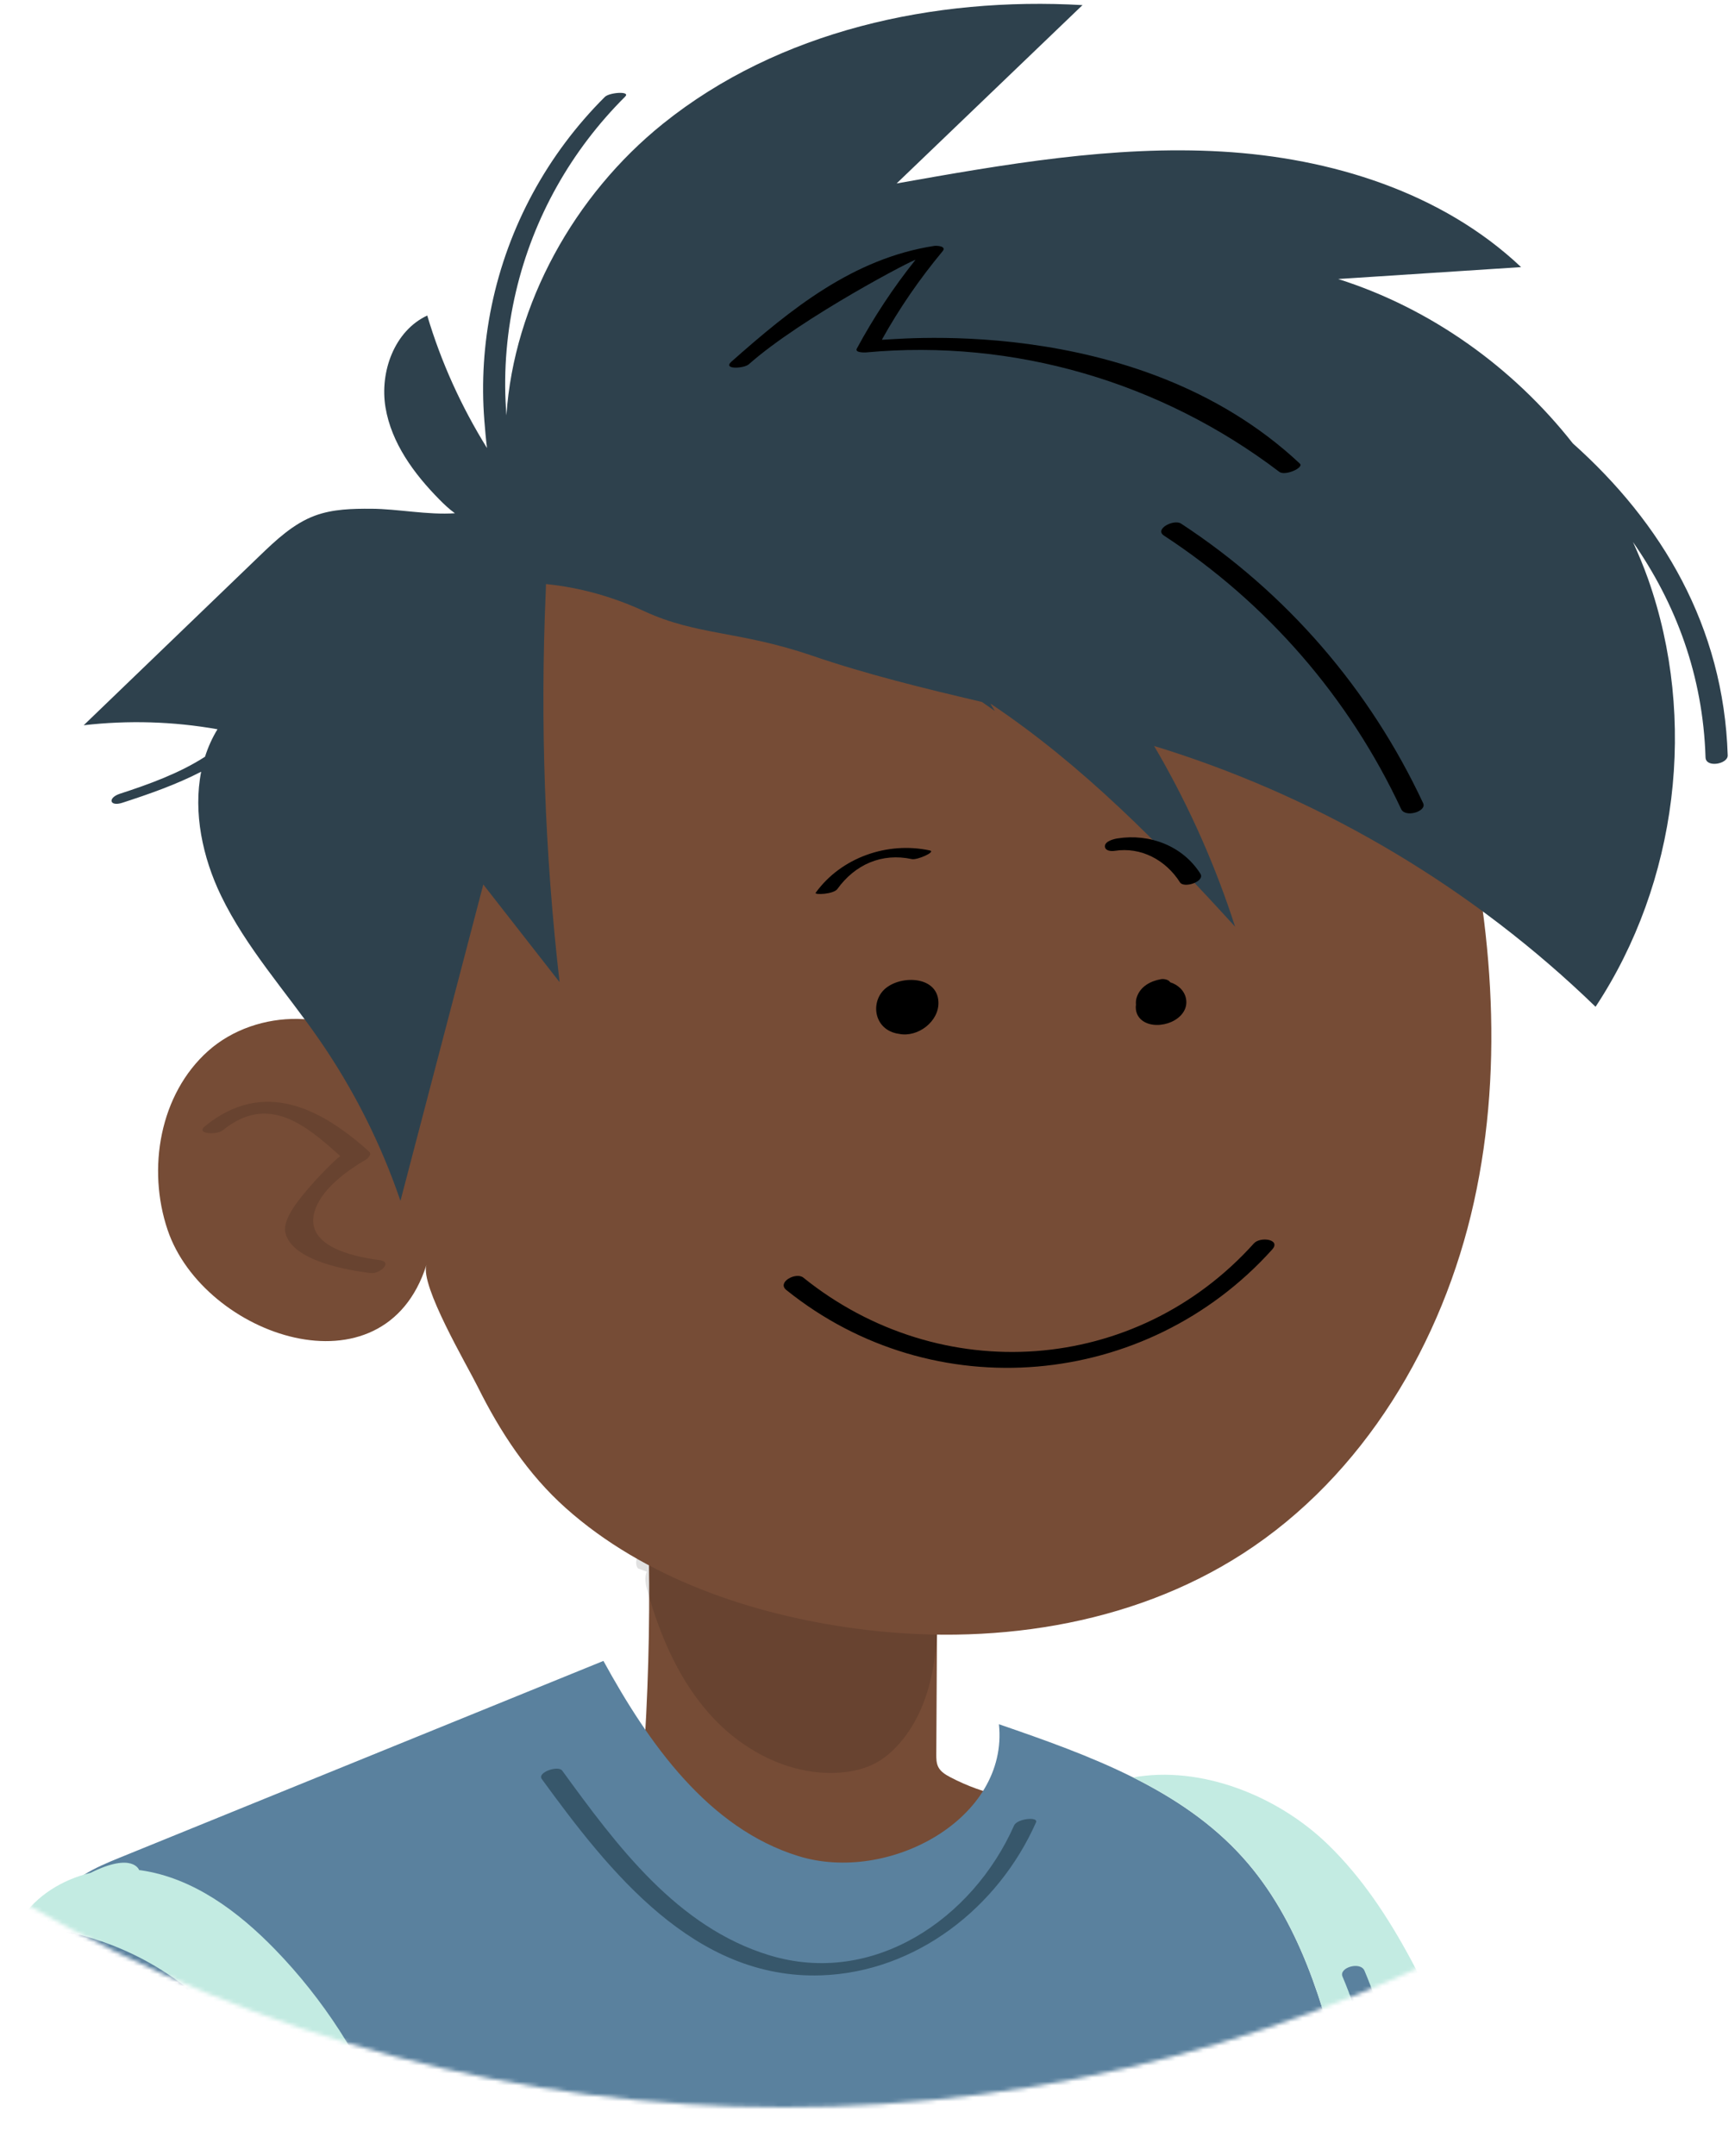 <svg viewBox="343.85 279.027 436.425 542.186" xmlns="http://www.w3.org/2000/svg" xmlns:xlink="http://www.w3.org/1999/xlink" overflow="visible">
    <defs>
        <circle id="masteravatarsavatar-path-1" cx="541" cy="428" r="381"/>
    </defs>
    <g id="Master/Avatars/Avatar" stroke="none" stroke-width="1" fill="none" fill-rule="evenodd">
        <mask id="masteravatarsavatar-mask-2" fill="#fff">
            <use xlink:href="#masteravatarsavatar-path-1"/>
        </mask>
        <g id="Oval"/>
        <g mask="url(#masteravatarsavatar-mask-2)">
            <g transform="translate(279, 154) scale(1.909 1.909)" id="Head">
                <g id="Head/Golden" stroke="none" stroke-width="1" fill="none" fill-rule="evenodd">
                    <g id="Group-10" transform="translate(54, 117.514)">
                        <path d="M105.191,182.108 C104.572,181.782 103.933,181.399 103.612,180.777 C103.341,180.252 103.339,179.635 103.342,179.045 C103.379,172.692 103.415,166.339 103.45,159.986 C93.086,156.534 82.342,154.219 71.475,153.097 C69.586,152.902 65.404,149.862 65.404,149.862 C65.643,158.975 65.485,168.097 64.932,177.196 C59.096,178.151 53.182,178.627 47.269,178.615 C51.223,182.82 55.178,187.025 59.133,191.229 C68.193,200.861 78.587,211.148 91.785,211.954 C99.013,212.395 106.378,209.686 111.597,204.666 C116.817,199.646 119.81,192.392 119.651,185.152 C114.673,185.501 109.605,184.434 105.191,182.108" id="SKIN" fill="#764c36"/>
                        <path d="M65.197,155.032 C64.842,155.861 65.065,156.811 65.31,157.679 C67.018,163.732 69.618,169.673 73.911,174.268 C78.205,178.863 84.386,181.969 90.658,181.5 C92.281,181.38 93.906,181.018 95.341,180.25 C96.534,179.611 97.57,178.702 98.464,177.685 C103.47,171.986 103.678,163.65 103.623,156.064 C103.62,155.754 103.605,155.411 103.39,155.189 C103.219,155.012 102.964,154.954 102.722,154.906 C91.141,152.578 79.315,151.477 67.504,151.626 C66.56,151.638 65.564,151.673 64.765,152.174 C63.966,152.675 63.488,153.815 64.019,154.595" id="SHADOW" fill-opacity=".12" fill="#000"/>
                        <path d="M30.413,87.115 C24.842,80.638 13.785,80.744 7.405,86.427 C1.026,92.108 -0.677,101.926 2.059,110.018 C6.789,124.006 30.567,132.278 36.16,114.621 C35.305,117.321 41.49,127.798 42.908,130.652 C45.869,136.614 49.524,142.192 54.521,146.653 C64.882,155.898 79.074,160.687 92.631,162.515 C110.185,164.884 128.837,162.253 143.727,152.658 C159.663,142.39 170.085,124.847 174.184,106.338 C178.283,87.829 176.514,68.409 171.874,50.028 C169.696,41.399 166.799,32.743 161.369,25.692 C156.643,19.557 150.209,14.927 143.407,11.224 C119.048,-2.038 88.009,-3.634 63.598,9.533 C36.726,24.026 20.879,56.689 27.895,86.701 C28.873,86.148 29.747,85.413 30.462,84.547" id="SKIN" fill="#764c36"/>
                        <path d="M24.838,100.311 C24.982,99.96 22.372,102.471 20.783,104.334 C19.67,105.639 17.124,108.513 17.577,110.391 C18.47,114.094 25.703,115.306 28.811,115.698 C29.987,115.847 31.859,114.216 29.916,113.971 C26.635,113.556 19.611,112.138 21.574,107.129 C22.645,104.395 25.781,102.153 28.179,100.749 C28.462,100.584 28.989,100.037 28.611,99.697 C22.142,93.856 14.61,90.126 6.98,96.343 C5.68,97.4 8.55,97.517 9.322,96.888 C15.31,92.01 20.259,96.177 24.838,100.311 Z" id="SKIN" fill="#764c36"/>
                        <path d="M24.838,100.311 C24.982,99.96 22.372,102.471 20.783,104.334 C19.67,105.639 17.124,108.513 17.577,110.391 C18.47,114.094 25.703,115.306 28.811,115.698 C29.987,115.847 31.859,114.216 29.916,113.971 C26.635,113.556 19.611,112.138 21.574,107.129 C22.645,104.395 25.781,102.153 28.179,100.749 C28.462,100.584 28.989,100.037 28.611,99.697 C22.142,93.856 14.61,90.126 6.98,96.343 C5.68,97.4 8.55,97.517 9.322,96.888 C15.31,92.01 20.259,96.177 24.838,100.311 Z" id="SHADOW" fill-opacity=".12" fill="#000"/>
                    </g>
                    <g id="hair" transform="translate(45, 65.514)">
                        <path d="M196.216,58.391 C188.32,48.351 177.484,40.598 165.297,36.737 C173.33,36.214 181.364,35.691 189.398,35.168 C178.945,25.286 164.32,20.776 149.959,19.946 C135.599,19.115 121.278,21.636 107.114,24.147 C115.278,16.315 123.443,8.483 131.607,0.652 C112.048,-0.468 91.588,4.01 76.32,16.286 C64.678,25.646 56.689,39.997 55.698,54.702 C55.679,54.422 55.661,54.146 55.644,53.876 C55.304,48.687 55.767,43.454 56.956,38.393 C59.255,28.614 64.237,19.791 71.343,12.71 C72.112,11.944 69.27,12.148 68.67,12.745 C61.112,20.278 55.917,29.812 53.749,40.276 C52.722,45.23 52.39,50.357 52.794,55.402 C52.887,56.555 52.987,57.774 53.141,59.004 C49.765,53.563 47.09,47.688 45.267,41.549 C40.95,43.557 38.986,48.954 39.766,53.65 C40.546,58.346 43.517,62.393 46.862,65.78 C47.504,66.431 48.173,67.067 48.915,67.596 C45.349,67.843 41.365,67.02 37.91,67.001 C35.404,66.988 32.838,67.037 30.486,67.905 C27.615,68.965 25.323,71.143 23.118,73.266 C15.412,80.685 7.706,88.104 -0.001,95.523 C5.861,94.845 11.82,95.023 17.628,96.052 C16.923,97.201 16.386,98.416 15.984,99.672 C12.624,101.841 8.614,103.297 4.783,104.542 C3.121,105.083 3.388,106.29 5.103,105.733 C8.512,104.624 12.16,103.362 15.479,101.645 C14.413,107.011 15.663,112.939 18.091,117.965 C21.406,124.83 26.612,130.566 30.959,136.83 C35.519,143.401 39.157,150.611 41.736,158.183 C45.375,144.289 49.015,130.396 52.654,116.503 L62.703,129.365 C60.746,112.3 60.136,95.081 60.881,77.921 C60.896,77.593 60.906,77.259 60.915,76.924 C65.393,77.368 69.762,78.607 73.87,80.504 C80.82,83.714 86.37,83.073 95.939,86.344 C103.273,88.85 110.804,90.682 118.355,92.454 L120.059,93.64 C119.871,93.334 119.683,93.028 119.495,92.723 L119.589,92.745 C131.614,100.797 141.937,111.318 151.715,122.063 C149.175,114.173 145.808,106.551 141.687,99.36 C141.476,98.993 141.26,98.625 141.04,98.258 C141.563,98.418 142.087,98.575 142.608,98.741 C163.744,105.477 183.284,117.169 199.212,132.613 C210.032,116.24 212.669,94.733 206.124,76.231 C205.54,74.582 204.861,72.971 204.138,71.38 C209.784,79.487 213.364,88.942 213.703,99.767 C213.747,101.17 216.659,100.641 216.625,99.49 C216.093,82.509 207.921,68.84 196.216,58.391" id="Fill-11" fill="#2E414D"/>
                        <path d="M109.582,34.233 C106.657,37.894 104.112,41.764 101.873,45.897 C101.563,46.471 102.944,46.419 103.095,46.406 C122.595,44.602 141.98,50.316 157.546,62.144 C158.296,62.714 160.825,61.597 160.25,61.057 C138.408,40.58 105.036,44.977 105.177,44.724 C107.483,40.58 110.137,36.733 113.172,33.078 C113.745,32.386 112.385,32.327 112.056,32.377 C101.386,34.032 93.207,40.664 85.345,47.626 C84.141,48.691 87,48.535 87.634,47.974 C94.647,41.766 109.883,33.856 109.582,34.233 Z" id="Fill-14" fill="#000"/>
                        <path d="M173.598,106.573 C174.146,107.743 177.002,106.879 176.496,105.796 C169.447,90.728 158.516,78.083 144.602,68.964 C143.638,68.332 141.037,69.684 142.342,70.538 C155.952,79.458 166.702,91.83 173.598,106.573 Z" id="Fill-16" fill="#000"/>
                    </g>
                </g>
            </g>
        </g>
        <g mask="url(#masteravatarsavatar-mask-2)">
            <g transform="translate(72, 691) scale(1.906 1.91)" id="Upper Body">
                <g id="Upper Body/Sweater 3" stroke="none" stroke-width="1" fill="none" fill-rule="evenodd">
                    <g id="torso" transform="translate(110, 3.001)">
                        <path d="M224.34,222.447 C225.694,216.936 224.409,211.171 223.419,205.584 C221.413,194.26 220.13,183.134 219.25,172.066 C217.295,147.493 217.332,123.215 215.885,97.729 C215.086,83.667 213.082,69.705 209.879,55.989 C207.371,45.245 204.072,34.123 196.655,25.89 C192.601,21.389 187.594,18.052 182.17,15.343 C176.524,12.524 170.425,10.384 164.46,8.338 C165.774,20.769 149.92,29.389 137.979,25.694 C126.102,22.017 118.256,10.907 112.265,1.42108547e-13 C111.429,0.339 110.594,0.678 109.758,1.017 C89.298,9.32 68.839,17.623 48.379,25.926 C45.24,27.2 41.875,28.664 40.185,31.601 C38.861,33.902 38.818,36.696 38.852,39.35 C39.151,62.487 42.656,85.58 49.238,107.763 C53.779,123.067 59.775,137.939 63.561,153.447 C69.174,176.443 64.145,202.922 64.756,226.586 C65.052,238.06 65.83,253.538 63.078,266.153 C61.809,271.972 66.174,277.457 72.129,277.559 C115.469,278.3 169.785,266.892 212.727,270.289 C218.943,270.781 223.899,265.201 222.664,259.09 C220.594,248.846 218.372,237.023 221.279,230.262 C222.387,227.689 223.672,225.168 224.34,222.447" id="Fill-1" fill="#5A819E"/>
                        <path d="M253.88,115.524 C250.174,94.403 236.833,75.776 227.168,56.308 C221.578,45.048 216.904,32.896 207.867,24.158 C201.146,17.66 191.008,13.75 182.17,15.344 C187.594,18.053 192.601,21.39 196.655,25.891 C204.072,34.123 207.371,45.245 209.879,55.989 C212.662,67.905 214.537,80.006 215.506,92.197 C204.343,93.853 193.181,95.509 182.019,97.165 C177.103,97.894 172.138,98.635 167.51,100.445 C156.483,104.758 148.574,114.656 142.965,125.083 C139.287,131.92 136.305,139.484 136.851,147.229 C137.397,154.972 142.301,162.831 149.828,164.729 C148.312,165.967 149.112,168.692 150.779,169.412 L148.846,169.089 C164.492,175.757 181.16,180.022 198.086,181.69 C213.43,183.202 230.095,182.208 242.376,172.888 C252.839,164.948 258.604,151.672 258.762,138.54 C258.858,130.621 257.046,122.799 253.88,115.524" id="Fill-4" fill="#C3EBE2"/>
                        <path d="M185.267,106.768 C177.321,92.769 159.262,85.409 143.794,89.866 C136.795,91.883 130.578,95.954 123.809,98.646 C115.925,101.782 107.289,103.008 98.844,102.19 C96.673,101.98 94.416,101.598 92.669,100.29 C88.979,97.528 89.067,92.105 89.063,87.496 C89.047,69.227 81.66,51.071 68.918,37.98 C64.059,32.988 58.127,28.57 51.233,27.57 C51.155,27.559 51.075,27.556 50.996,27.545 C50.996,27.545 50.18,25.126 44.588,27.903 C40.836,28.807 37.418,30.91 35.391,34.017 C34.039,35.239 32.776,36.566 31.647,38.044 C27.6,43.343 25.587,49.874 23.651,56.253 C19.287,70.629 14.922,85.004 10.558,99.379 C6.233,113.626 1.885,127.981 0.352,142.791 C-0.171,147.849 -0.337,153.112 1.487,157.859 C3.345,162.692 7.089,166.534 10.913,170.026 C28.659,186.235 50.786,198.239 74.62,201.327 C98.455,204.414 122.461,196.136 141.584,181.577 C147.563,177.025 152.565,171.193 158.352,165.143 C164.031,159.209 172.521,156.652 178.52,151.041 C190.276,140.045 193.213,120.767 185.267,106.768" id="Fill-8" fill="#C3EBE2"/>
                        <path d="M78.465,264.429 C123.573,256.387 168.881,249.468 214.334,243.68" id="Fill-10" fill="#5A819E"/>
                        <path d="M86.491,83.091 C82.928,73.431 77.567,64.8 70.456,57.347 C69.671,56.524 66.912,57.631 67.782,58.543 C74.781,65.88 80.083,74.35 83.594,83.867 C84.015,85.01 86.893,84.182 86.491,83.091" id="Fill-12" fill="#5A819E"/>
                        <path d="M151.714,175.151 C155.059,170.371 159.324,166.247 164.066,162.862 C168.593,159.63 174.087,157.861 177.836,153.623 C185.629,144.812 187.687,132.464 188.132,121.131 C188.842,103.019 176.94,90.555 159.24,88.225 C158.569,88.136 155.911,89.274 157.377,89.467 C166.58,90.678 175.166,94.61 180.368,102.56 C184.942,109.549 185.609,117.277 185.014,125.494 C184.152,137.398 180.732,151.987 169.379,158.176 C161.329,162.565 154.152,168.062 148.85,175.639 C148.611,175.98 151.209,175.872 151.714,175.151" id="Fill-14" fill="#5A819E"/>
                        <path d="M221.187,93.588 C225.922,94.359 230.372,96.072 234.234,98.954 C238.276,101.971 240.729,106.15 243.906,109.957 C244.555,110.735 246.127,110.121 246.607,109.446 C252.897,100.589 234.811,90.218 228.264,87.975 C227.224,87.618 224.866,89.127 226.53,89.697 C232.012,91.575 249.307,101.638 243.881,109.279 L246.583,108.768 C243.29,104.822 240.711,100.554 236.511,97.446 C232.478,94.462 227.852,92.669 222.922,91.866 C221.879,91.696 219.503,93.314 221.187,93.588" id="Fill-16" fill="#5A819E"/>
                        <path d="M72.631,250.644 C111.447,237.644 153.709,259.605 191.836,242.006 C193.677,241.156 191.965,240.509 190.758,241.066 C153.005,258.493 110.398,236.694 71.553,249.704 C69.617,250.352 71.409,251.053 72.631,250.644" id="Fill-18" fill="#37576B"/>
                        <path d="M104.128,15.549 C113.03,27.743 124.236,41.963 140.997,41.402 C153.511,40.983 164.381,32.468 169.353,21.264 C169.707,20.466 166.861,20.765 166.464,21.66 C160.997,33.978 147.883,42.901 134.208,38.77 C121.965,35.071 114.03,24.313 106.827,14.447 C106.294,13.717 103.49,14.676 104.128,15.549" id="Fill-20" fill="#37576B"/>
                        <path d="M46.855,123.872 C41.69,125.728 36.887,128.528 32.829,132.236 C28.751,135.962 24.944,140.762 23.415,146.148 C22.947,147.796 22.063,151.253 24.228,152.171 C26.255,153.031 28.633,151.423 29.532,149.703 C32.219,144.56 35.502,140.095 39.725,136.09 C44.427,131.631 49.737,127.878 55.094,124.259 C55.567,123.94 55.456,123.755 54.941,123.686 C54.347,123.606 53.387,123.901 52.892,124.235 C44.741,129.741 36.498,135.609 30.625,143.636 C29.165,145.632 27.928,147.743 26.821,149.951 C26.602,150.385 26.228,150.821 26.038,151.251 C25.99,151.309 25.941,151.365 25.893,151.422 C26.775,151.351 26.986,151.191 26.525,150.942 C26.485,150.791 26.199,150.524 26.123,150.378 C25.56,149.297 25.733,147.98 25.964,146.843 C26.988,141.822 30.223,137.262 33.728,133.638 C37.67,129.562 42.494,126.366 47.834,124.447 C48.115,124.346 48.967,124.074 48.713,123.677 C48.492,123.331 47.089,123.788 46.855,123.872" id="Fill-28" fill="#5A819E"/>
                        <path d="M38.193,37.376 C46.956,38.654 55.017,43.313 60.569,50.201 C61.393,51.224 64.15,50.077 63.222,48.925 C57.256,41.525 48.593,36.641 39.197,35.271 C37.77,35.063 36.249,37.092 38.193,37.376" id="Fill-30" fill="#5A819E"/>
                        <path d="M209.806,41.566 C214.203,51.872 215.158,63.363 212.51,74.251 C212.178,75.615 215.138,75.261 215.442,74.015 C218.122,62.991 217.156,51.224 212.703,40.789 C212.167,39.533 209.294,40.367 209.806,41.566" id="Fill-32" fill="#5A819E"/>
                        <path d="M167.309,130.388 C161.594,142.189 156.532,154.296 152.147,166.654 C151.861,167.461 154.718,167.111 155.029,166.233 C159.413,153.876 164.476,141.768 170.191,129.967 C170.464,129.404 169.205,129.45 168.976,129.479 C168.391,129.556 167.587,129.812 167.309,130.388" id="Fill-34" fill="#5A819E"/>
                    </g>
                    <path d="M270.267,92.592 C278.243,87.278 288.027,84.285 297.511,85.661 C306.996,87.037 315.967,93.212 319.438,102.145 C319.928,103.406 320.297,104.871 319.669,106.07 C319.264,106.842 318.51,107.363 317.765,107.818 C311.658,111.546 304.138,112.894 297.116,111.521 C287.549,109.65 279.637,103.169 272.168,96.906 C270.511,95.516 268.752,93.964 268.309,91.846 L271.329,91.631" id="SKIN" fill="#764c36"/>
                    <g id="hand" transform="translate(163.795, 94.151)">
                        <path d="M64.438,5.227 C63.804,4.949 63.111,4.84 62.427,4.734 C52.304,3.156 42.181,1.578 32.058,2.48689958e-14 L28.676,2.227 C21.873,1.165 14.658,3.089 9.287,7.396 C3.916,11.704 0.469,18.328 0.027,25.199 C-0.137,27.746 0.418,30.807 2.755,31.832 C5.552,33.058 8.504,30.449 10.156,27.88 C12.009,24.996 13.427,21.832 15.497,19.099 C17.566,16.365 20.492,14.018 23.907,13.717 C21.3,18.393 18.694,23.067 16.087,27.743 C14.74,30.159 13.371,32.635 12.914,35.364 C12.457,38.092 13.081,41.167 15.18,42.969 C18.656,45.951 24.317,44.015 27.279,40.522 C30.242,37.03 31.509,32.442 33.75,28.448 C35.716,24.942 38.463,21.876 41.733,19.537 C40.303,23.368 38.875,27.199 37.445,31.03 C36.113,34.599 35.01,39.21 37.869,41.729 C40.335,43.903 44.412,42.888 46.747,40.573 C49.083,38.258 50.209,35.033 51.616,32.061 C53.865,27.314 56.998,22.987 60.805,19.368 C62.918,17.359 65.307,15.473 66.499,12.811 C67.689,10.15 67.109,6.396 64.438,5.227" id="SKIN" fill="#764c36"/>
                        <path d="M28.398,10.979 C28.915,10.407 29.451,9.853 30.008,9.319 C30.287,9.052 30.571,8.791 30.859,8.535 C31.019,8.393 31.18,8.251 31.343,8.113 C31.409,8.057 31.474,8.001 31.54,7.947 C31.561,7.929 31.806,7.725 31.708,7.806 C31.627,7.873 31.811,7.723 31.829,7.709 C31.912,7.642 31.996,7.576 32.081,7.509 C32.232,7.391 32.384,7.273 32.539,7.157 C32.846,6.924 33.158,6.698 33.474,6.477 C34.125,6.022 34.792,5.595 35.473,5.19 C35.92,4.924 36.28,4.215 35.683,3.895 C35.036,3.547 34.21,3.772 33.62,4.123 C30.8,5.797 28.228,7.902 26.029,10.333 C25.621,10.785 25.712,11.371 26.348,11.528 C27.005,11.69 27.926,11.5 28.398,10.979" id="SHADOW" fill-opacity=".12" fill="#000"/>
                        <path d="M43.271,18.659 C45.914,15.536 48.74,12.575 51.736,9.789 C52.236,9.325 51.306,9.145 51.01,9.16 C50.32,9.197 49.594,9.416 49.082,9.893 C46.085,12.679 43.259,15.64 40.618,18.763 C40.194,19.263 40.985,19.41 41.343,19.391 C41.964,19.359 42.842,19.166 43.271,18.659" id="SHADOW" fill-opacity=".12" fill="#000"/>
                    </g>
                </g>
            </g>
        </g>
        <g mask="url(#masteravatarsavatar-mask-2)">
            <g transform="translate(499, 444) scale(1.908 1.9)" id="Expression">
                <g id="Expression/Content" stroke="none" stroke-width="1" fill="none" fill-rule="evenodd">
                    <path d="M35.144,44.266 C34.204,45.261 33.924,46.791 34.469,48.05 C34.973,49.214 36.029,49.87 37.22,50.021 C39.698,50.527 42.537,48.353 42.402,45.759 C42.218,42.203 37.069,42.225 35.144,44.266" id="Fill-1" fill="#000"/>
                    <path d="M75.045,45.377 C74.845,44.289 73.975,43.508 72.961,43.194 C72.751,42.825 72.119,42.715 71.74,42.782 C70.345,43.029 69.007,43.757 68.546,45.187 C68.441,45.508 68.416,45.828 68.446,46.139 C68.326,46.971 68.606,47.797 69.359,48.315 C70.415,49.039 71.956,48.94 73.083,48.45 C74.318,47.91 75.307,46.798 75.045,45.377" id="Fill-3" fill="#000"/>
                    <path d="M29.078,30.846 C31.402,27.605 34.947,26.023 38.902,26.887 C39.591,27.037 42.109,25.927 41.278,25.745 C35.697,24.526 29.567,26.675 26.218,31.346 C26.006,31.642 28.571,31.553 29.078,30.846" id="Fill-5" fill="#000"/>
                    <path d="M65.613,25.797 C69.119,25.233 72.388,27.021 74.247,29.963 C74.772,30.796 77.589,29.853 76.935,28.818 C74.606,25.129 70.236,23.467 65.997,24.15 C65.521,24.226 64.388,24.512 64.354,25.149 C64.32,25.785 65.135,25.873 65.613,25.797" id="Fill-7" fill="#000"/>
                    <path d="M22.35,83.922 C41.748,99.593 69.831,97.058 86.402,78.562 C87.611,77.212 84.835,76.811 83.99,77.755 C68.423,95.129 42.662,96.88 24.592,82.283 C23.628,81.505 21.074,82.891 22.35,83.922" id="Fill-9" fill="#000"/>
                </g>
            </g>
        </g>
        <g mask="url(#masteravatarsavatar-mask-2)" fill-opacity="0">
            <g transform="translate(469, 539)" id="Facial Hair">
                <g id="Facial Hair/None" stroke="none" stroke-width="1" fill="none" fill-rule="evenodd" fill-opacity="0"/>
            </g>
        </g>
    </g>
</svg>
